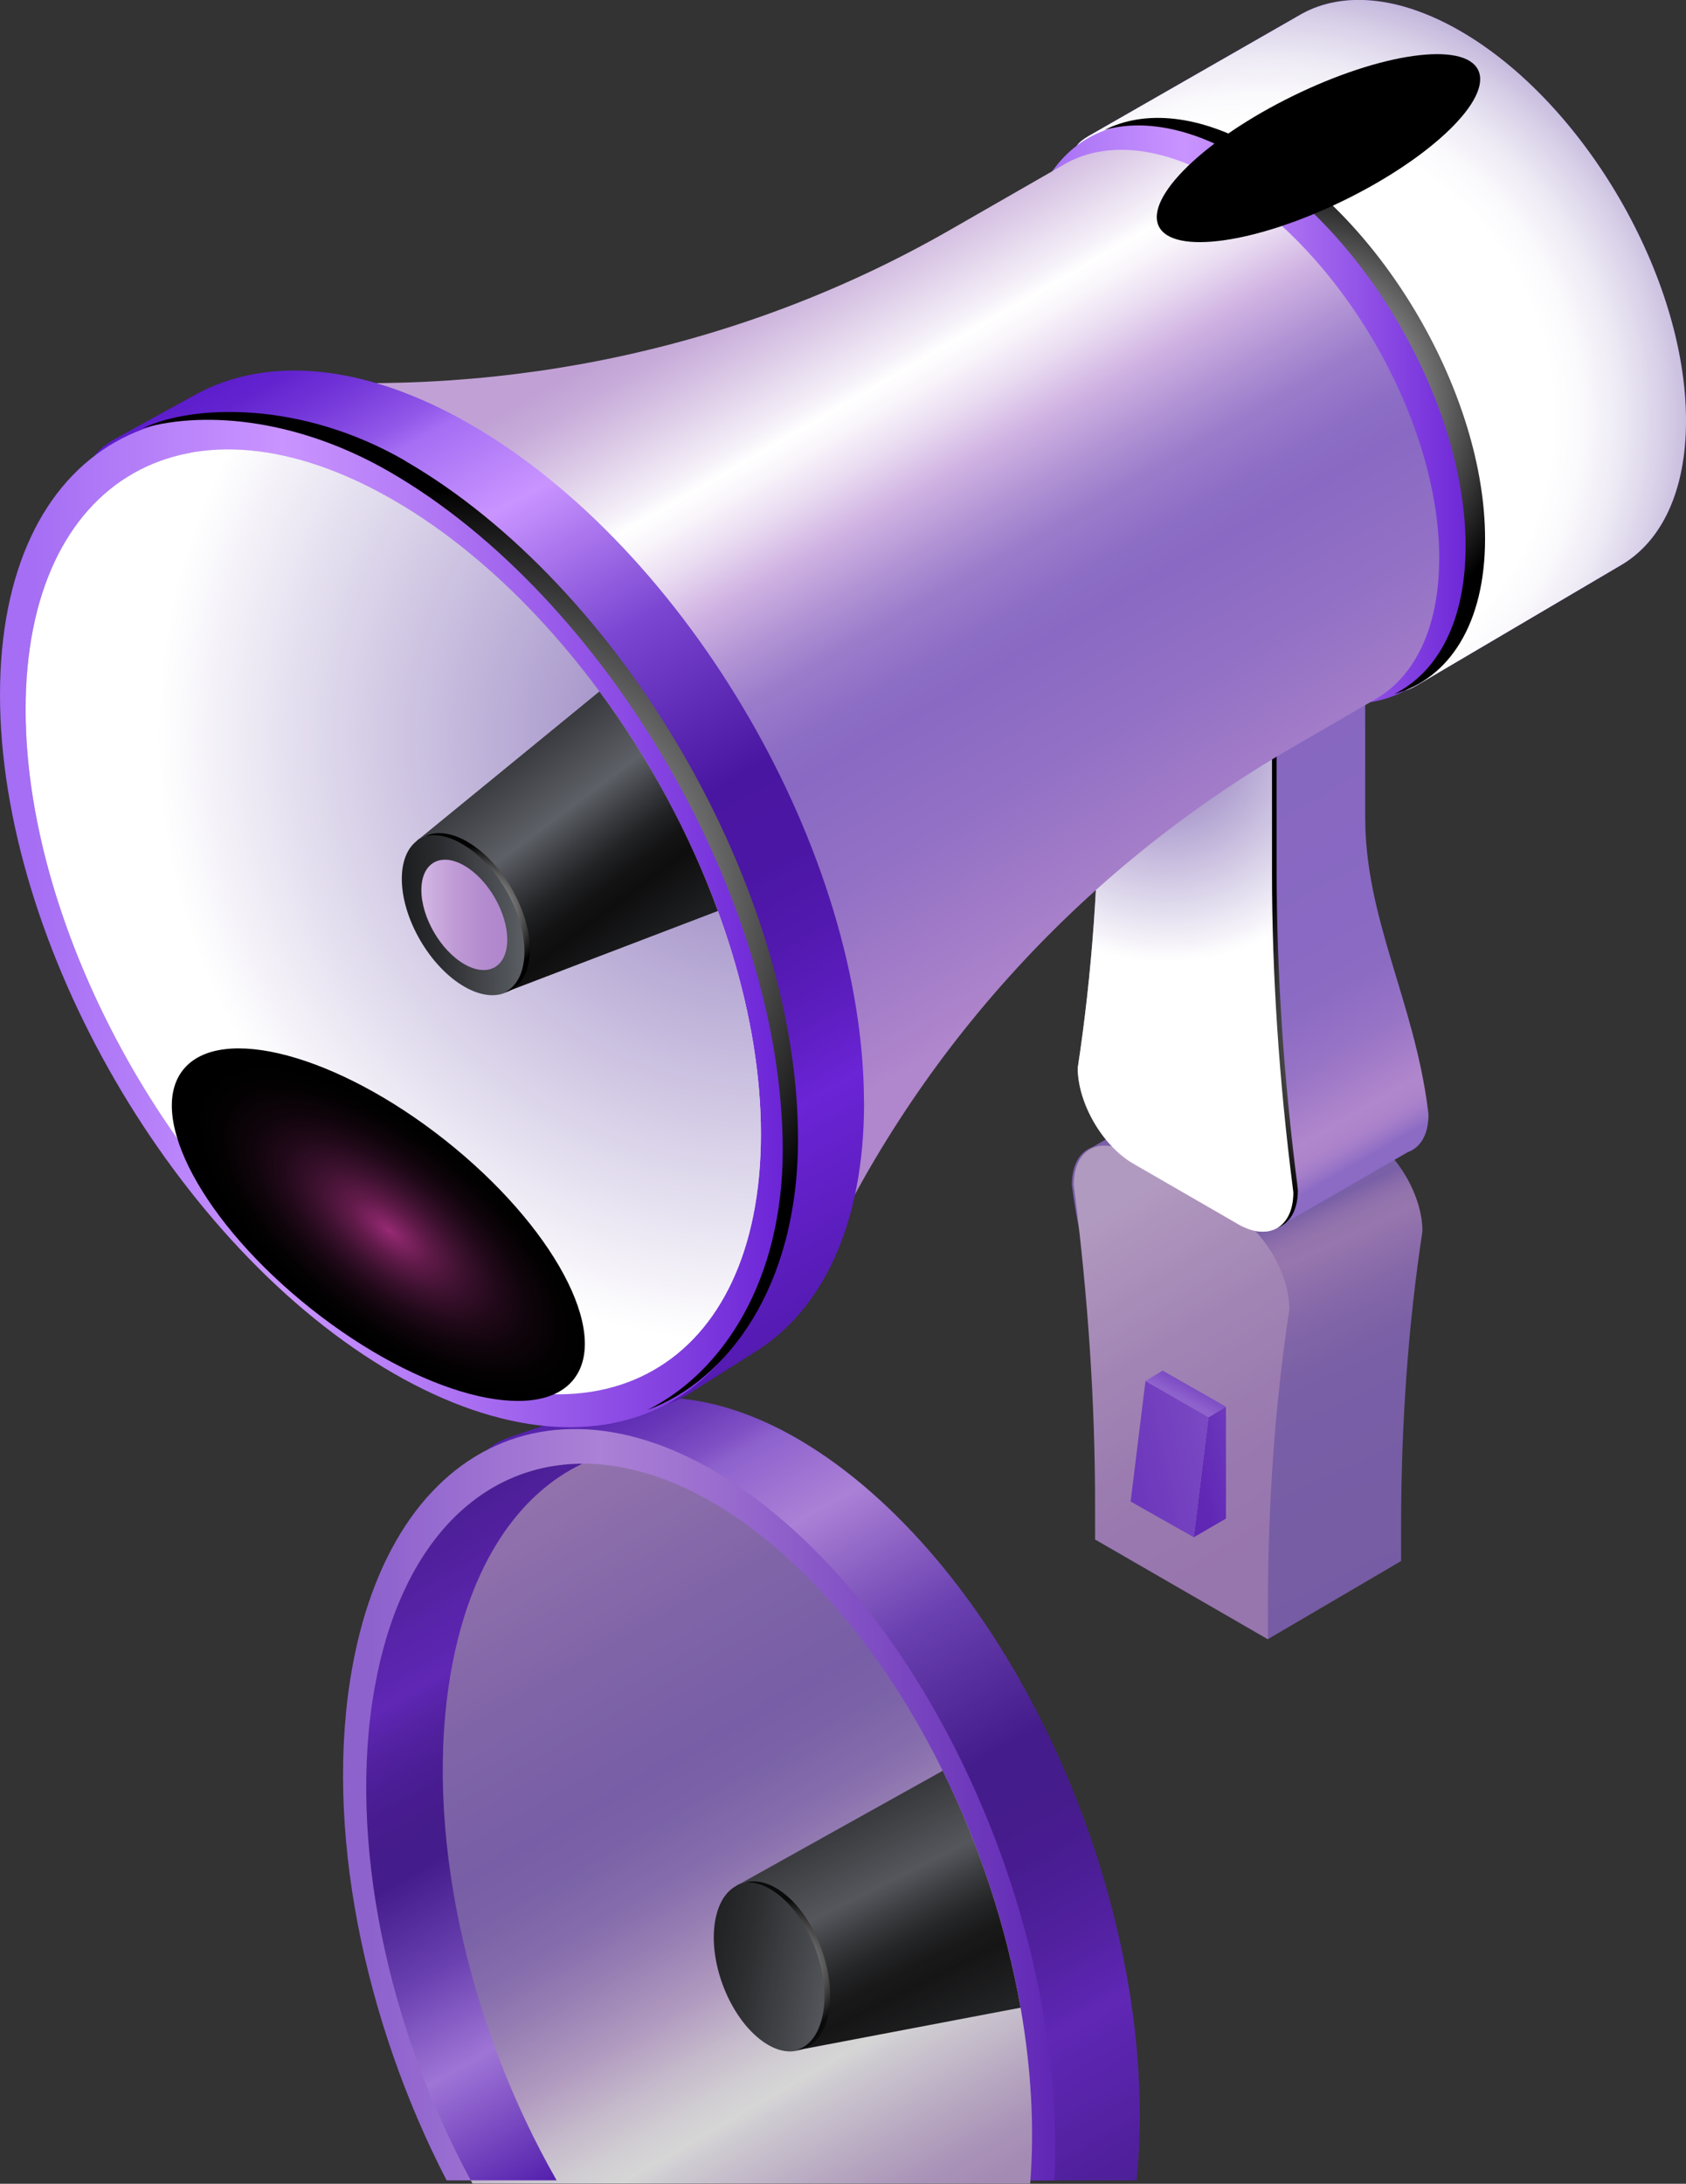 <?xml version="1.0" encoding="UTF-8"?>
<svg xmlns="http://www.w3.org/2000/svg" xmlns:xlink="http://www.w3.org/1999/xlink" viewBox="0 0 189.62 245.57">
  <rect x="0" y="0" width="189.62" height="245.57" fill="#333333" stroke="none"/>
  <defs>
    <style>
      .cls-1 {
        fill: url(#linear-gradient-12);
      }

      .cls-1, .cls-2, .cls-3, .cls-4, .cls-5, .cls-6, .cls-7, .cls-8, .cls-9, .cls-10, .cls-11, .cls-12, .cls-13, .cls-14, .cls-15, .cls-16, .cls-17, .cls-18, .cls-19, .cls-20, .cls-21, .cls-22, .cls-23, .cls-24, .cls-25, .cls-26, .cls-27, .cls-28, .cls-29, .cls-30, .cls-31, .cls-32, .cls-33, .cls-34, .cls-35, .cls-36, .cls-37 {
        stroke-width: 0px;
      }

      .cls-2 {
        fill: url(#linear-gradient-17);
      }

      .cls-3 {
        fill: url(#New_Gradient_Swatch_copy_13-6);
      }

      .cls-4 {
        fill: url(#linear-gradient-19);
      }

      .cls-5 {
        fill: url(#linear-gradient);
      }

      .cls-6 {
        fill: url(#Radial_Gradient_1-2);
      }

      .cls-6, .cls-18, .cls-24, .cls-29, .cls-31 {
        mix-blend-mode: color-dodge;
      }

      .cls-7 {
        fill: url(#radial-gradient-2);
      }

      .cls-7, .cls-13, .cls-34 {
        mix-blend-mode: multiply;
      }

      .cls-8 {
        fill: url(#linear-gradient-6);
      }

      .cls-9 {
        fill: url(#Radial_Gradient_1-5);
      }

      .cls-9, .cls-11 {
        mix-blend-mode: screen;
      }

      .cls-10 {
        fill: url(#New_Gradient_Swatch_copy_13-3);
      }

      .cls-38 {
        isolation: isolate;
      }

      .cls-11 {
        fill: url(#Radial_Gradient_1);
      }

      .cls-12 {
        fill: url(#linear-gradient-15);
      }

      .cls-13 {
        fill: url(#radial-gradient);
      }

      .cls-14 {
        fill: url(#linear-gradient-11);
      }

      .cls-15 {
        fill: url(#linear-gradient-5);
      }

      .cls-39 {
        opacity: .8;
      }

      .cls-16 {
        fill: url(#linear-gradient-13);
      }

      .cls-17 {
        fill: url(#linear-gradient-16);
      }

      .cls-18 {
        fill: url(#Radial_Gradient_1-4);
      }

      .cls-19 {
        fill: url(#New_Gradient_Swatch_copy_13-2);
      }

      .cls-20 {
        fill: url(#linear-gradient-20);
      }

      .cls-21 {
        fill: url(#linear-gradient-14);
      }

      .cls-22 {
        fill: url(#linear-gradient-2);
      }

      .cls-23 {
        fill: url(#New_Gradient_Swatch_1);
      }

      .cls-24 {
        fill: url(#radial-gradient-5);
      }

      .cls-25 {
        fill: url(#linear-gradient-7);
      }

      .cls-26 {
        fill: url(#linear-gradient-3);
      }

      .cls-27 {
        fill: url(#New_Gradient_Swatch_copy_13-5);
      }

      .cls-28 {
        fill: url(#linear-gradient-9);
      }

      .cls-29 {
        fill: url(#radial-gradient-4);
      }

      .cls-30 {
        fill: url(#linear-gradient-8);
      }

      .cls-31 {
        fill: url(#Radial_Gradient_1-3);
      }

      .cls-32 {
        fill: url(#linear-gradient-18);
      }

      .cls-33 {
        fill: url(#New_Gradient_Swatch_copy_13-4);
      }

      .cls-40 {
        mask: url(#mask);
      }

      .cls-34 {
        fill: url(#radial-gradient-3);
      }

      .cls-35 {
        fill: url(#linear-gradient-10);
      }

      .cls-36 {
        fill: url(#linear-gradient-4);
      }

      .cls-37 {
        fill: url(#New_Gradient_Swatch_copy_13);
      }
    </style>
    <linearGradient id="New_Gradient_Swatch_1" data-name="New Gradient Swatch 1" x1="68.46" y1="-7.08" x2="139.8" y2="205.56" gradientUnits="userSpaceOnUse">
      <stop offset="0" stop-color="#fff"/>
      <stop offset="1" stop-color="#000"/>
    </linearGradient>
    <mask id="mask" x="27.26" y="120.05" width="232.14" height="189.63" maskUnits="userSpaceOnUse">
      <rect class="cls-23" x="27.26" y="122.52" width="232.14" height="187.16"/>
    </mask>
    <linearGradient id="linear-gradient" x1="60.55" y1="158.94" x2="115.13" y2="253.48" gradientUnits="userSpaceOnUse">
      <stop offset="0" stop-color="#5c1ccc"/>
      <stop offset=".03" stop-color="#6223cf"/>
      <stop offset=".07" stop-color="#7437d9"/>
      <stop offset=".12" stop-color="#9258e9"/>
      <stop offset=".14" stop-color="#a56ef4"/>
      <stop offset=".23" stop-color="#c994ff"/>
      <stop offset=".28" stop-color="#ae79ef"/>
      <stop offset=".38" stop-color="#7945d1"/>
      <stop offset=".54" stop-color="#4916a1"/>
      <stop offset=".62" stop-color="#4b16a4"/>
      <stop offset=".69" stop-color="#5219af"/>
      <stop offset=".76" stop-color="#5d1ec0"/>
      <stop offset=".82" stop-color="#6b24d6"/>
      <stop offset=".94" stop-color="#5b1dbc"/>
      <stop offset="1" stop-color="#531ab0"/>
    </linearGradient>
    <linearGradient id="linear-gradient-2" x1="38.58" y1="202.94" x2="118.69" y2="202.94" gradientUnits="userSpaceOnUse">
      <stop offset=".04" stop-color="#a56ef4"/>
      <stop offset=".36" stop-color="#c994ff"/>
      <stop offset=".54" stop-color="#b279f5"/>
      <stop offset=".91" stop-color="#7935dc"/>
      <stop offset="1" stop-color="#6b24d6"/>
    </linearGradient>
    <linearGradient id="linear-gradient-3" x1="97.97" y1="253.99" x2="49.29" y2="169.68" gradientUnits="userSpaceOnUse">
      <stop offset=".01" stop-color="#c1a1d5"/>
      <stop offset=".05" stop-color="#c7abd9"/>
      <stop offset=".11" stop-color="#d9c6e5"/>
      <stop offset=".2" stop-color="#f6f2f9"/>
      <stop offset=".22" stop-color="#fff"/>
      <stop offset=".25" stop-color="#f9f5fb"/>
      <stop offset=".3" stop-color="#e9dbf1"/>
      <stop offset=".36" stop-color="#d1b4e3"/>
      <stop offset=".43" stop-color="#b294d5"/>
      <stop offset=".49" stop-color="#9b7ccb"/>
      <stop offset=".56" stop-color="#8d6ec5"/>
      <stop offset=".61" stop-color="#8969c3"/>
      <stop offset=".76" stop-color="#9371c5"/>
      <stop offset="1" stop-color="#b086cc"/>
    </linearGradient>
    <linearGradient id="linear-gradient-4" x1="77.37" y1="236.35" x2="42.26" y2="175.54" gradientUnits="userSpaceOnUse">
      <stop offset="0" stop-color="#5c1ccc"/>
      <stop offset=".23" stop-color="#ba85ff"/>
      <stop offset=".38" stop-color="#7945d1"/>
      <stop offset=".54" stop-color="#4916a1"/>
      <stop offset=".61" stop-color="#4b16a4"/>
      <stop offset=".68" stop-color="#5219af"/>
      <stop offset=".74" stop-color="#5d1ec0"/>
      <stop offset=".79" stop-color="#6b24d6"/>
      <stop offset=".93" stop-color="#5b1dbc"/>
      <stop offset="1" stop-color="#531ab0"/>
    </linearGradient>
    <linearGradient id="linear-gradient-5" x1="-891.45" y1="801.73" x2="-908.27" y2="779.2" gradientTransform="translate(1123.92 -401.35) rotate(10.15)" gradientUnits="userSpaceOnUse">
      <stop offset=".04" stop-color="#1e1f21"/>
      <stop offset=".24" stop-color="#101011"/>
      <stop offset=".27" stop-color="#0e0e0f"/>
      <stop offset=".35" stop-color="#131314"/>
      <stop offset=".45" stop-color="#222325"/>
      <stop offset=".56" stop-color="#3b3d41"/>
      <stop offset=".69" stop-color="#5d6066"/>
      <stop offset="1" stop-color="#37383c"/>
    </linearGradient>
    <linearGradient id="linear-gradient-6" x1="-918.43" y1="795.61" x2="-904.38" y2="795.61" gradientTransform="translate(1123.92 -401.35) rotate(10.15)" gradientUnits="userSpaceOnUse">
      <stop offset=".04" stop-color="#1e1f21"/>
      <stop offset=".31" stop-color="#2c2d30"/>
      <stop offset=".84" stop-color="#505358"/>
      <stop offset="1" stop-color="#5d6066"/>
    </linearGradient>
    <radialGradient id="Radial_Gradient_1" data-name="Radial Gradient 1" cx="-909.96" cy="795.37" fx="-909.96" fy="795.37" r="7.59" gradientTransform="translate(1123.92 -401.35) rotate(10.15)" gradientUnits="userSpaceOnUse">
      <stop offset="0" stop-color="#fff"/>
      <stop offset="1" stop-color="#000"/>
    </radialGradient>
    <linearGradient id="linear-gradient-7" x1="159.95" y1="194.09" x2="135.47" y2="141.5" gradientUnits="userSpaceOnUse">
      <stop offset=".05" stop-color="#8566bd"/>
      <stop offset=".61" stop-color="#8969c3"/>
      <stop offset=".71" stop-color="#8c6bc3"/>
      <stop offset=".81" stop-color="#9874c6"/>
      <stop offset=".9" stop-color="#ac83cb"/>
      <stop offset=".92" stop-color="#b086cc"/>
      <stop offset=".95" stop-color="#ad84cb"/>
      <stop offset=".97" stop-color="#a47dc9"/>
      <stop offset=".99" stop-color="#9572c6"/>
      <stop offset="1" stop-color="#8b6bc4"/>
    </linearGradient>
    <linearGradient id="linear-gradient-8" x1="5633.78" y1="12176.84" x2="5610.74" y2="12139.23" gradientTransform="translate(5754.04 12312.89) rotate(-180)" gradientUnits="userSpaceOnUse">
      <stop offset=".06" stop-color="#d1b4e3"/>
      <stop offset=".08" stop-color="#cfb1e1"/>
      <stop offset=".42" stop-color="#be99d5"/>
      <stop offset=".74" stop-color="#b38bce"/>
      <stop offset="1" stop-color="#b086cc"/>
    </linearGradient>
    <linearGradient id="New_Gradient_Swatch_copy_13" data-name="New Gradient Swatch copy 13" x1="85.01" y1="466.04" x2="99.14" y2="461.81" gradientTransform="translate(48.97 -299.89)" gradientUnits="userSpaceOnUse">
      <stop offset=".04" stop-color="#6b24d6"/>
      <stop offset=".29" stop-color="#7733dc"/>
      <stop offset=".79" stop-color="#965bec"/>
      <stop offset="1" stop-color="#a56ef4"/>
    </linearGradient>
    <linearGradient id="New_Gradient_Swatch_copy_13-2" data-name="New Gradient Swatch copy 13" x1="65.95" y1="467.69" x2="99.92" y2="460.08" xlink:href="#New_Gradient_Swatch_copy_13"/>
    <linearGradient id="New_Gradient_Swatch_copy_13-3" data-name="New Gradient Swatch copy 13" x1="86.51" y1="452.57" x2="84.07" y2="457.22" xlink:href="#New_Gradient_Swatch_copy_13"/>
    <linearGradient id="linear-gradient-9" x1="128.42" y1="72.1" x2="159.91" y2="126.64" xlink:href="#linear-gradient-7"/>
    <linearGradient id="linear-gradient-10" x1="147.78" y1="129.39" x2="121.41" y2="86.35" gradientTransform="matrix(1,0,0,1,0,0)" xlink:href="#linear-gradient-8"/>
    <radialGradient id="Radial_Gradient_1-2" data-name="Radial Gradient 1" cx="161.94" cy="116.71" fx="161.94" fy="116.71" r="24.31" gradientTransform="matrix(1,0,0,1,0,0)" xlink:href="#Radial_Gradient_1"/>
    <linearGradient id="New_Gradient_Swatch_copy_13-4" data-name="New Gradient Swatch copy 13" x1="134.64" y1="103.34" x2="148.77" y2="99.11" gradientTransform="matrix(1,0,0,1,0,0)" xlink:href="#New_Gradient_Swatch_copy_13"/>
    <linearGradient id="New_Gradient_Swatch_copy_13-5" data-name="New Gradient Swatch copy 13" x1="115.58" y1="104.99" x2="149.55" y2="97.37" gradientTransform="matrix(1,0,0,1,0,0)" xlink:href="#New_Gradient_Swatch_copy_13"/>
    <linearGradient id="New_Gradient_Swatch_copy_13-6" data-name="New Gradient Swatch copy 13" x1="136.14" y1="89.87" x2="133.7" y2="94.51" gradientTransform="matrix(1,0,0,1,0,0)" xlink:href="#New_Gradient_Swatch_copy_13"/>
    <radialGradient id="radial-gradient" cx="131.21" cy="83.59" fx="131.21" fy="83.59" r="24.61" gradientUnits="userSpaceOnUse">
      <stop offset="0" stop-color="#8770b8"/>
      <stop offset="1" stop-color="#fff"/>
    </radialGradient>
    <linearGradient id="linear-gradient-11" x1="139.39" y1="5.37" x2="175.41" y2="67.77" xlink:href="#linear-gradient"/>
    <radialGradient id="radial-gradient-2" cx="141.72" cy="47.01" fx="141.72" fy="47.01" r="56.85" gradientUnits="userSpaceOnUse">
      <stop offset=".58" stop-color="#fff"/>
      <stop offset=".64" stop-color="#faf9fc"/>
      <stop offset=".71" stop-color="#eeebf5"/>
      <stop offset=".79" stop-color="#dad2e9"/>
      <stop offset=".88" stop-color="#bdb1d8"/>
      <stop offset=".96" stop-color="#9985c2"/>
      <stop offset="1" stop-color="#8770b8"/>
    </radialGradient>
    <linearGradient id="linear-gradient-12" x1="114.99" y1="46.5" x2="165.8" y2="46.5" xlink:href="#linear-gradient-2"/>
    <radialGradient id="Radial_Gradient_1-3" data-name="Radial Gradient 1" cx="145.62" cy="45.65" fx="145.62" fy="45.65" r="27.45" gradientTransform="matrix(1,0,0,1,0,0)" xlink:href="#Radial_Gradient_1"/>
    <linearGradient id="linear-gradient-13" x1="83.27" y1="29.98" x2="127.09" y2="105.87" xlink:href="#linear-gradient-3"/>
    <linearGradient id="linear-gradient-14" x1="25.9" y1="41.17" x2="89.33" y2="151.03" xlink:href="#linear-gradient"/>
    <linearGradient id="linear-gradient-15" x1="0" y1="103.66" x2="88.46" y2="103.66" xlink:href="#linear-gradient-2"/>
    <linearGradient id="linear-gradient-16" x1="72.39" y1="152.44" x2="14.49" y2="52.16" xlink:href="#linear-gradient-3"/>
    <linearGradient id="linear-gradient-17" x1="61.45" y1="160.52" x2="3.85" y2="60.75" xlink:href="#linear-gradient-4"/>
    <radialGradient id="Radial_Gradient_1-4" data-name="Radial Gradient 1" cx="52.92" cy="102.44" fx="52.92" fy="102.44" r="47.46" gradientTransform="matrix(1,0,0,1,0,0)" xlink:href="#Radial_Gradient_1"/>
    <radialGradient id="radial-gradient-3" cx="86.11" cy="82.72" fx="86.11" fy="82.72" r="68.43" xlink:href="#radial-gradient"/>
    <linearGradient id="linear-gradient-18" x1="72.17" y1="109" x2="55.36" y2="86.47" gradientTransform="matrix(1,0,0,1,0,0)" xlink:href="#linear-gradient-5"/>
    <linearGradient id="linear-gradient-19" x1="45.19" y1="102.88" x2="59.25" y2="102.88" gradientTransform="matrix(1,0,0,1,0,0)" xlink:href="#linear-gradient-6"/>
    <linearGradient id="linear-gradient-20" x1="47.39" y1="102.88" x2="57.05" y2="102.88" gradientTransform="matrix(1,0,0,1,0,0)" xlink:href="#linear-gradient-8"/>
    <radialGradient id="Radial_Gradient_1-5" data-name="Radial Gradient 1" cx="53.67" cy="102.65" fx="53.67" fy="102.65" r="7.59" gradientTransform="matrix(1,0,0,1,0,0)" xlink:href="#Radial_Gradient_1"/>
    <radialGradient id="radial-gradient-4" cx="15317.26" cy="4933.31" fx="15317.26" fy="4933.31" r="22.2" gradientTransform="translate(-1859.67 6022.16) rotate(-116.09) scale(.29 .9)" gradientUnits="userSpaceOnUse">
      <stop offset="0" stop-color="#972a74"/>
      <stop offset=".04" stop-color="#8a266a"/>
      <stop offset=".19" stop-color="#601a49"/>
      <stop offset=".35" stop-color="#3d112f"/>
      <stop offset=".51" stop-color="#22091a"/>
      <stop offset=".67" stop-color="#0f040b"/>
      <stop offset=".83" stop-color="#030102"/>
      <stop offset="1" stop-color="#000"/>
    </radialGradient>
    <radialGradient id="radial-gradient-5" cx="360.96" cy="-1658.91" fx="360.96" fy="-1658.91" r="31.1" gradientTransform="translate(1126.96 1175.58) rotate(-51.62) scale(.39 .9) skewX(.02)" xlink:href="#radial-gradient-4"/>
  </defs>
  <g class="cls-38">
    <g id="Calque_2" data-name="Calque 2">
      <g id="_Layer_" data-name="&amp;lt;Layer&amp;gt;">
        <g>
          <g class="cls-40">
            <g class="cls-39">
              <g>
                <path class="cls-5" d="m59.03,180.76c-3.6,20.09,2.58,45.22,14.52,64.43h54.28c2.74-26.97-10.4-60.98-30.74-78.15-10.6-8.94-21.18-11.65-29.79-8.8-.24.08-9.64,3.25-9.87,3.34-8.54,3.17,4.05,5.54,1.61,19.18Z"/>
                <path class="cls-22" d="m118.59,245.18c1.32-26.34-11.55-58.18-31.01-74.6-21.56-18.19-43.04-10.56-47.98,17.03-3.18,17.78,1.29,39.5,10.63,57.58h68.36Z"/>
                <path class="cls-26" d="m115.86,245.57c2.01-24.99-10.17-55.97-28.86-71.74-20.15-17-40.24-9.88-44.85,15.92-3.09,17.28,1.55,38.55,11,55.82h62.71Z"/>
                <path class="cls-36" d="m62.6,245.18c-10.03-17.54-15.04-39.56-11.85-57.36,2.13-11.89,7.55-19.8,14.74-23.22-11.36.04-20.44,8.87-23.35,25.15-3.07,17.15,1.48,38.23,10.79,55.43h9.67Z"/>
              </g>
              <g>
                <path class="cls-15" d="m106.02,199.13c-2.92,1.62-22.72,12.67-22.75,12.68-1.36.5.64.88.26,3.05-.79,4.38,1.36,10.28,4.78,13.17,1.7,1.44.62,2.88,1.99,2.4.04-.01,19.25-3.66,24.48-4.66-1.6-9.09-4.62-18.25-8.76-26.64Z"/>
                <path class="cls-8" d="m92.84,226.41c-.79,4.38-4.2,5.6-7.62,2.71-3.43-2.89-5.57-8.79-4.78-13.17.78-4.38,4.2-5.6,7.62-2.71,3.43,2.89,5.57,8.79,4.78,13.17Z"/>
                <path class="cls-11" d="m88.42,213.13c-1.64-1.38-3.28-1.82-4.63-1.43,1.21-.12,2.6.38,3.99,1.55,3.43,2.89,5.57,8.79,4.78,13.17-.41,2.28-1.53,3.7-2.99,4.13,1.77-.17,3.17-1.65,3.63-4.26.78-4.38-1.36-10.28-4.78-13.17Z"/>
              </g>
              <g>
                <path class="cls-25" d="m153.76,127.7l-11.78-6.8c-2.28-1.32-4.27-1.06-5.36.41l-.03-.24-13.73,7.93c-1.41.5-2.31,1.98-2.31,4.22l.07.57c1.55,12.15,7.05,21.44,7.05,32.83l-4.53,6.48,19.45,11.23,14.99-8.79v-3.92c0-11.57.8-22.66,2.4-33.17,0-3.95-2.79-8.77-6.24-10.76Z"/>
                <path class="cls-30" d="m126.99,129.69l11.78,6.8c3.45,1.99,6.24,6.81,6.24,10.76h0c-1.6,10.5-2.4,21.59-2.4,33.17v3.92l-19.45-11.23v-3.92c0-11.4-.78-23.22-2.33-35.38l-.07-.57c0-3.95,2.79-5.55,6.24-3.56Z"/>
                <g>
                  <polygon class="cls-37" points="135.92 159.37 134.26 172.87 137.88 170.77 137.88 158.19 135.92 159.37"/>
                  <polygon class="cls-19" points="135.93 159.37 134.27 172.87 127.16 168.85 128.83 155.29 135.93 159.37"/>
                  <polygon class="cls-10" points="128.83 155.29 135.93 159.37 137.88 158.19 130.76 154.13 128.83 155.29"/>
                </g>
              </g>
            </g>
          </g>
          <g>
            <g>
              <path class="cls-28" d="m160.66,125.32l-.07-.57c-1.55-12.15-7.05-21.44-7.05-32.83v-13.66l-19.46-11.23-10.46,6.23s14.39,27.56,12.79,38.06c0,3.95,2.79,8.77,6.24,10.76l.17.1,1.8,15.3,13.73-7.93c1.41-.5,2.31-1.98,2.31-4.22Z"/>
              <path class="cls-35" d="m139.23,137.65l-11.78-6.8c-3.45-1.99-6.24-6.81-6.24-10.76h0c1.6-10.5,2.4-21.59,2.4-33.17v-13.67l19.45,11.23v13.66c0,11.4.78,23.22,2.33,35.38l.07.57c0,3.95-2.79,5.55-6.24,3.56Z"/>
              <path class="cls-6" d="m145.91,133.27c-1.55-12.15-2.33-23.98-2.33-35.38v-13.66l-19.46-11.23v.98l18.42,10.63v13.66c0,11.4.78,23.22,2.33,35.38l.07.57c0,1.94-.68,3.31-1.77,3.97,1.69-.31,2.8-1.86,2.8-4.35l-.07-.57Z"/>
              <g>
                <polygon class="cls-33" points="136.58 96.56 134.91 110.05 138.54 107.96 138.54 95.37 136.58 96.56"/>
                <polygon class="cls-27" points="136.59 96.56 134.92 110.05 127.82 106.04 129.48 92.47 136.59 96.56"/>
                <polygon class="cls-3" points="129.48 92.47 136.59 96.56 138.54 95.37 131.42 91.31 129.48 92.47"/>
              </g>
              <path class="cls-13" d="m139.23,137.65l-11.78-6.8c-3.45-1.99-6.24-6.81-6.24-10.76h0c1.6-10.5,2.4-21.59,2.4-33.17v-13.67l19.45,11.23v13.66c0,11.4.78,23.22,2.33,35.38l.07.57c0,3.95-2.79,5.55-6.24,3.56Z"/>
            </g>
            <g>
              <path class="cls-14" d="m189.62,47.32c0,7.87-2.71,13.44-7.13,16.13-.13.08-23.05,13.58-23.18,13.65-4.59,2.57-1.66-3.26-8.63-7.28-14.03-8.1-25.41-27.72-25.41-43.83,0-7.96-7.36-8.03-2.85-10.69.12-.07,23.92-13.71,24.05-13.78,4.58-2.48,10.84-2.02,17.74,1.96,14.03,8.1,25.41,27.72,25.41,43.83Z"/>
              <path class="cls-7" d="m189.62,47.32c0,7.87-2.71,13.44-7.13,16.13-.13.08-23.05,13.58-23.18,13.65-4.59,2.57-1.66-3.26-8.63-7.28-14.03-8.1-25.41-27.72-25.41-43.83,0-7.96-7.36-8.03-2.85-10.69.12-.07,23.92-13.71,24.05-13.78,4.58-2.48,10.84-2.02,17.74,1.96,14.03,8.1,25.41,27.72,25.41,43.83Z"/>
              <path class="cls-1" d="m165.8,61.17c0,16.1-11.38,22.59-25.41,14.49-14.03-8.1-25.41-27.72-25.41-43.83s11.38-22.59,25.41-14.49c14.03,8.1,25.41,27.72,25.41,43.83Z"/>
              <path class="cls-31" d="m141.61,16.74c-6.73-3.88-12.84-4.41-17.38-2.13,4.24-1.19,9.5-.3,15.19,2.99,14.03,8.1,25.41,27.72,25.41,43.83,0,8.38-3.09,14.15-8.03,16.62,6.2-1.74,10.22-7.91,10.22-17.47,0-16.1-11.38-35.72-25.41-43.83Z"/>
            </g>
            <path class="cls-16" d="m161.86,62.81c0,7.64-2.64,13.05-6.92,15.67-.03.02-4.05,2.35-9.75,5.66-23.79,13.8-42.74,34.7-53.8,59.88-.03.07-.05.11-.05.11-7.54,4.22-67.96-97.09-60.56-101.45,0,0,.01,0,.03,0,26.47,2.04,52.98-3.6,76.01-16.81,7.47-4.28,13.11-7.52,13.14-7.54,4.45-2.41,10.53-1.96,17.23,1.9,13.63,7.87,24.68,26.93,24.68,42.58Z"/>
            <g>
              <path class="cls-21" d="m97.18,124.04c0,13.69-4.72,23.39-12.41,28.08-.23.14-7.38,4.68-7.62,4.81-7.99,4.47-2.88-5.67-15.02-12.68-24.43-14.1-44.23-48.26-44.23-76.29,0-13.86-12.81-13.97-4.96-18.6.22-.13,8.91-4.91,9.13-5.03,7.97-4.32,18.86-3.52,30.87,3.41,24.43,14.1,44.23,48.26,44.23,76.29Z"/>
              <path class="cls-12" d="m88.46,129.2c0,28.03-19.8,39.32-44.23,25.22C19.8,140.31,0,106.16,0,78.13s19.8-39.32,44.23-25.22c24.43,14.1,44.23,48.26,44.23,76.29Z"/>
              <path class="cls-17" d="m85.58,127.54c0,26.2-18.51,36.76-41.35,23.57C21.39,137.93,2.88,106,2.88,79.79s18.51-36.76,41.35-23.57c22.84,13.18,41.35,45.11,41.35,71.32Z"/>
              <path class="cls-2" d="m52.36,147.7c-22.83-13.18-41.35-45.12-41.35-71.32,0-12.08,3.94-20.82,10.42-25.46-11.18,2.04-18.55,12.33-18.55,28.87,0,26.2,18.51,58.13,41.35,71.32,12.31,7.11,23.36,7.3,30.93,1.88-6.54,1.19-14.37-.43-22.8-5.29Z"/>
              <path class="cls-18" d="m45.53,51.79c-11.71-6.76-23.83-6.31-29.44-3.65,7.38-2.06,17.8-.82,27.71,4.91,24.43,14.1,44.23,48.26,44.23,76.29,0,14.59-6.65,24.93-15.24,29.23,9.02-3.33,16.96-13.82,16.96-30.48,0-28.03-19.8-62.18-44.23-76.29Z"/>
              <path class="cls-34" d="m85.58,127.54c0,26.2-18.51,36.76-41.35,23.57C21.39,137.93,2.88,106,2.88,79.79s18.51-36.76,41.35-23.57c22.84,13.18,41.35,45.11,41.35,71.32Z"/>
            </g>
            <g>
              <path class="cls-32" d="m67.41,77.76c-2.59,2.11-20.13,16.48-20.16,16.49-1.25.74.79.75.79,2.96,0,4.45,3.15,9.88,7.03,12.12,1.93,1.11,1.12,2.72,2.39,2.01.03-.02,18.31-7,23.28-8.9-3.17-8.66-7.76-17.15-13.32-24.68Z"/>
              <path class="cls-4" d="m59.25,106.94c0,4.45-3.15,6.25-7.03,4.01-3.88-2.24-7.03-7.67-7.03-12.12s3.15-6.25,7.03-4.01c3.88,2.24,7.03,7.67,7.03,12.12Z"/>
              <path class="cls-20" d="m57.05,105.67c0,3.06-2.16,4.29-4.83,2.75-2.67-1.54-4.83-5.27-4.83-8.33s2.16-4.29,4.83-2.75c2.67,1.54,4.83,5.27,4.83,8.33Z"/>
              <path class="cls-9" d="m52.56,94.65c-1.86-1.07-3.55-1.22-4.81-.59,1.17-.33,2.63-.08,4.2.83,3.88,2.24,7.03,7.67,7.03,12.12,0,2.32-.85,3.91-2.22,4.6,1.72-.48,2.83-2.19,2.83-4.83,0-4.45-3.15-9.88-7.03-12.12Z"/>
            </g>
            <path class="cls-29" d="m145.41,10.79c9.92-4.86,19.25-6.16,20.83-2.92,1.59,3.24-5.17,9.81-15.08,14.66-9.92,4.85-19.25,6.16-20.83,2.92-1.59-3.24,5.17-9.81,15.08-14.66Z"/>
            <path class="cls-24" d="m50.07,128.22c12.13,9.61,18.6,21.65,14.45,26.89-4.15,5.25-17.36,1.71-29.49-7.9-12.13-9.61-18.6-21.65-14.45-26.89,4.15-5.24,17.35-1.71,29.49,7.9Z"/>
          </g>
        </g>
      </g>
    </g>
  </g>
</svg>